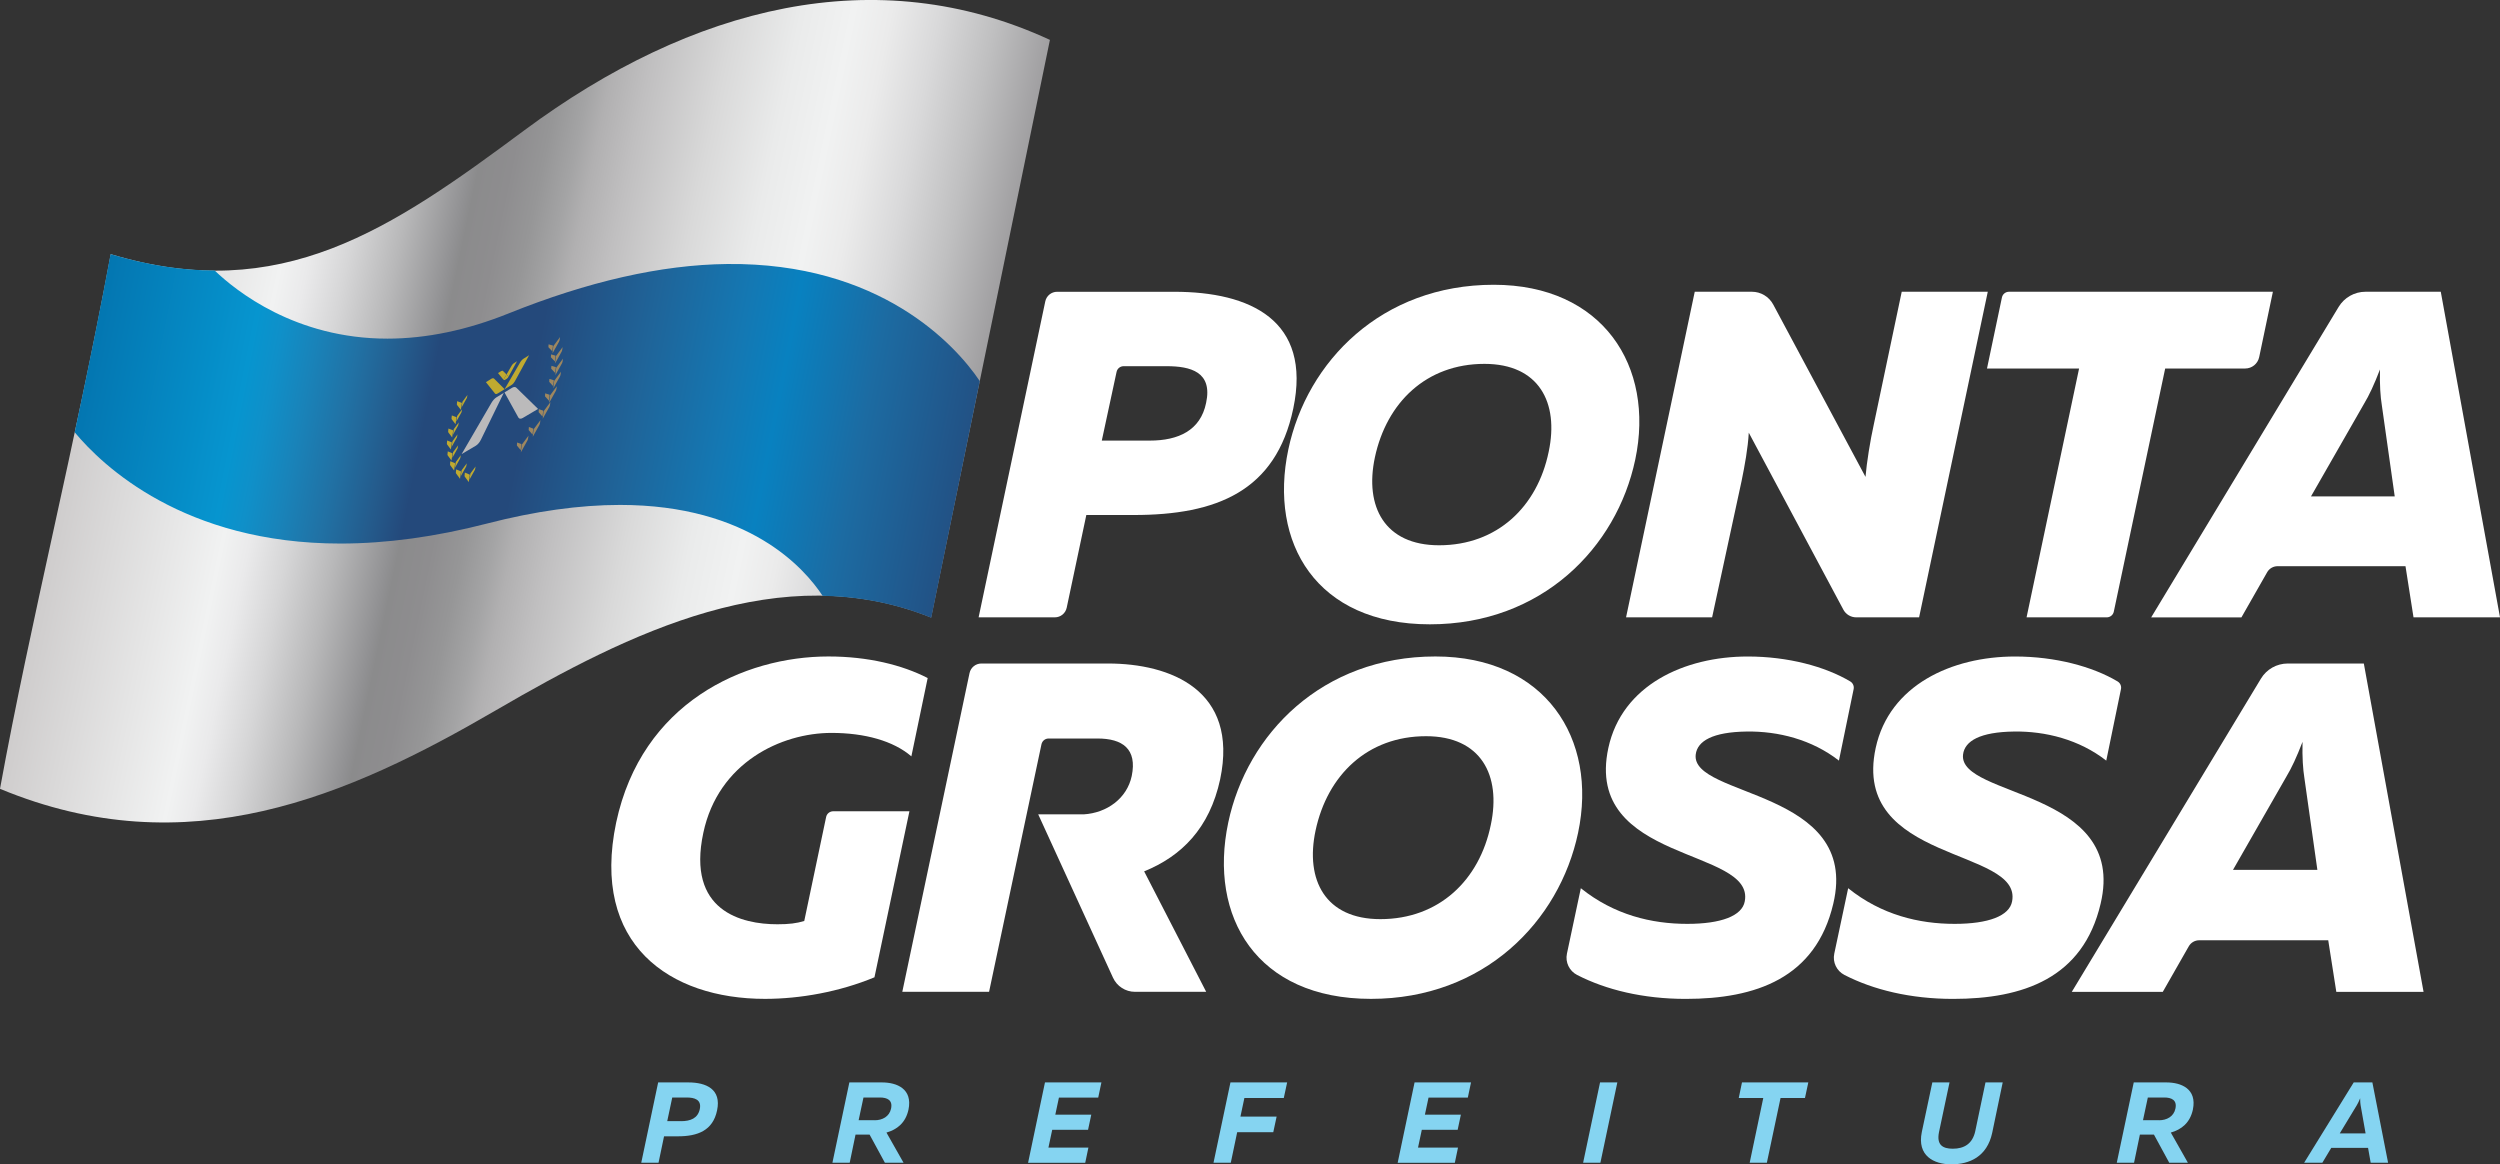 <?xml version="1.0" encoding="utf-8"?>
<!-- Generator: Adobe Illustrator 24.0.2, SVG Export Plug-In . SVG Version: 6.00 Build 0)  -->
<svg version="1.1" id="Layer_1" xmlns="http://www.w3.org/2000/svg" xmlns:xlink="http://www.w3.org/1999/xlink" x="0px" y="0px"
	 viewBox="0 0 798.63 371.95" style="enable-background:new 0 0 798.63 371.95;" xml:space="preserve">
<rect x="0" y="0" width="798.63" height="371.95" fill="#333333" stroke="none"/>
<style type="text/css">
	.st0{fill:url(#XMLID_3_);}
	.st1{fill:url(#SVGID_1_);}
	.st2{fill:#9E875F;}
	.st3{fill:#C0AA30;}
	.st4{fill:#BBBABB;}
	.st5{fill:#FFFFFF;}
	.st6{fill:#85D4F1;}
</style>
<g>
	<g>
		
			<linearGradient id="XMLID_3_" gradientUnits="userSpaceOnUse" x1="-12799.318" y1="660.087" x2="-12543.262" y2="564.351" gradientTransform="matrix(-0.999 0.083 0.161 0.987 -12589.201 582.246)">
			<stop  offset="0" style="stop-color:#9E9D9F"/>
			<stop  offset="0.069" style="stop-color:#BFBFC0"/>
			<stop  offset="0.133" style="stop-color:#D9D9DA"/>
			<stop  offset="0.188" style="stop-color:#EBEBEB"/>
			<stop  offset="0.23" style="stop-color:#F1F2F2"/>
			<stop  offset="0.288" style="stop-color:#EAEBEB"/>
			<stop  offset="0.362" style="stop-color:#D9D9D9"/>
			<stop  offset="0.445" style="stop-color:#C0BFC0"/>
			<stop  offset="0.486" style="stop-color:#B1B0B1"/>
			<stop  offset="0.508" style="stop-color:#A4A4A5"/>
			<stop  offset="0.541" style="stop-color:#969697"/>
			<stop  offset="0.576" style="stop-color:#8E8D8F"/>
			<stop  offset="0.612" style="stop-color:#8B8B8C"/>
			<stop  offset="0.622" style="stop-color:#919193"/>
			<stop  offset="0.682" style="stop-color:#B8B8B9"/>
			<stop  offset="0.736" style="stop-color:#D6D6D7"/>
			<stop  offset="0.78" style="stop-color:#EAEAEB"/>
			<stop  offset="0.81" style="stop-color:#F1F2F2"/>
			<stop  offset="1" style="stop-color:#CFCDCD"/>
		</linearGradient>
		<path id="XMLID_2_" class="st0" d="M297.46,197.28c-47.85-19.27-96.13,4.65-139.08,29.64c-47.03,27.37-98.33,50-158.38,25.07
			c9.79-53.7,24.06-109.87,35.37-170.8c54.43,16.47,89.75-8.12,132.08-39.53c53.66-39.82,112.52-54.55,167.95-28.92
			C321.33,81.2,309.7,137.76,297.46,197.28z"/>
		<linearGradient id="SVGID_1_" gradientUnits="userSpaceOnUse" x1="24.786" y1="100.286" x2="317.297" y2="157.947">
			<stop  offset="0" style="stop-color:#0372AD"/>
			<stop  offset="0.189" style="stop-color:#0695CF"/>
			<stop  offset="0.217" style="stop-color:#0F90C9"/>
			<stop  offset="0.256" style="stop-color:#1983B9"/>
			<stop  offset="0.302" style="stop-color:#2171A4"/>
			<stop  offset="0.353" style="stop-color:#245A8B"/>
			<stop  offset="0.387" style="stop-color:#24497B"/>
			<stop  offset="0.486" style="stop-color:#24497B"/>
			<stop  offset="0.491" style="stop-color:#24497B"/>
			<stop  offset="0.605" style="stop-color:#1F6499"/>
			<stop  offset="0.702" style="stop-color:#1478B3"/>
			<stop  offset="0.755" style="stop-color:#0881C0"/>
			<stop  offset="0.85" style="stop-color:#1C6BA2"/>
			<stop  offset="1" style="stop-color:#24497B"/>
		</linearGradient>
		<path class="st1" d="M297.44,197.32c-10.95-4.41-22.61-6.76-34.65-6.97c-5.75-8.75-23.47-29.05-64.72-29.05
			c-12.91,0-27.21,2-42.5,5.95c-16.41,4.24-32.16,6.39-46.8,6.39c-50,0-76.04-24.86-84.91-35.55c4.7-22.06,8.35-40.13,11.46-56.9
			c11.66,3.47,22.52,5.2,33.26,5.23c6.84,6.55,25.83,21.76,55.17,21.76c12.41,0,25.44-2.71,38.71-8.05
			c25.27-10.17,48.75-15.57,69.83-15.79c48.66-0.52,72.84,25.67,80.7,37.4l-15.5,75.6L297.44,197.32z"/>
		<g>
			<g>
				<g>
					<g>
						<path class="st2" d="M177.68,117.5l-0.26,2.33l2.07-3.71c0.11-0.2,0.19-0.42,0.22-0.61l0.14-0.94L177.68,117.5z"/>
						<path class="st2" d="M177.56,117.29l-0.21,1.85l-1.22-1.3c-0.03-0.03-0.04-0.08-0.04-0.14l0.06-0.83L177.56,117.29z"/>
					</g>
					<g>
						<path class="st2" d="M177.57,113.8l-0.26,2.31l2.06-3.7c0.11-0.2,0.19-0.41,0.22-0.6l0.14-0.93L177.57,113.8z"/>
						<path class="st2" d="M177.45,113.6l-0.21,1.84l-1.22-1.27c-0.03-0.03-0.04-0.08-0.04-0.14l0.06-0.82L177.45,113.6z"/>
					</g>
					<g>
						<path class="st2" d="M176.76,110.58l-0.26,2.29l2.05-3.67c0.11-0.2,0.19-0.41,0.22-0.6l0.14-0.93L176.76,110.58z"/>
						<path class="st2" d="M176.64,110.39l-0.21,1.82l-1.2-1.25c-0.03-0.03-0.04-0.08-0.04-0.14l0.06-0.82L176.64,110.39z"/>
					</g>
					<g>
						<path class="st2" d="M177.04,121.68l-0.27,2.35l2.08-3.73c0.11-0.2,0.19-0.42,0.22-0.61l0.14-0.95L177.04,121.68z"/>
						<path class="st2" d="M176.92,121.48l-0.21,1.87l-1.22-1.32c-0.03-0.03-0.04-0.08-0.04-0.15l0.06-0.84L176.92,121.48z"/>
					</g>
					<g>
						<path class="st2" d="M175.7,126.32l-0.27,2.37l2.09-3.74c0.11-0.2,0.19-0.42,0.22-0.61l0.15-0.96L175.7,126.32z"/>
						<path class="st2" d="M175.58,126.11l-0.22,1.89l-1.22-1.35c-0.03-0.03-0.04-0.08-0.04-0.15l0.06-0.85L175.58,126.11z"/>
					</g>
					<g>
						<path class="st2" d="M173.65,131.39l-0.28,2.39l2.09-3.74c0.11-0.2,0.19-0.42,0.22-0.62l0.15-0.96L173.65,131.39z"/>
						<path class="st2" d="M173.53,131.18l-0.22,1.9l-1.21-1.38c-0.03-0.03-0.04-0.08-0.03-0.15l0.06-0.85L173.53,131.18z"/>
					</g>
					<g>
						<path class="st2" d="M170.47,137.14l-0.28,2.4l2.09-3.74c0.11-0.2,0.19-0.42,0.22-0.62l0.15-0.97L170.47,137.14z"/>
						<path class="st2" d="M170.35,136.92l-0.23,1.91l-1.2-1.41c-0.03-0.03-0.04-0.08-0.03-0.15l0.07-0.86L170.35,136.92z"/>
					</g>
					<g>
						<path class="st2" d="M166.67,142.09l-0.29,2.41l2.08-3.73c0.11-0.2,0.19-0.42,0.22-0.62l0.15-0.97L166.67,142.09z"/>
						<path class="st2" d="M166.56,141.87l-0.23,1.92l-1.18-1.43c-0.03-0.03-0.04-0.09-0.03-0.15l0.07-0.86L166.56,141.87z"/>
					</g>
				</g>
				<g>
					<g>
						<path class="st3" d="M144.77,137.49l-0.33,2.25l-1.2-1.58c-0.06-0.09-0.09-0.23-0.07-0.4l0.09-0.86L144.77,137.49z"/>
						<path class="st3" d="M144.95,137.12l-0.26,1.79l1.63-2.92c0.04-0.07,0.06-0.14,0.08-0.2l0.15-0.85L144.95,137.12z"/>
					</g>
					<g>
						<path class="st3" d="M145.84,133.29l-0.32,2.23l-1.2-1.56c-0.07-0.08-0.09-0.22-0.07-0.4l0.09-0.85L145.84,133.29z"/>
						<path class="st3" d="M146.02,132.92l-0.26,1.77l1.62-2.91c0.04-0.07,0.06-0.14,0.08-0.2l0.15-0.84L146.02,132.92z"/>
					</g>
					<g>
						<path class="st3" d="M147.55,128.71l-0.32,2.22l-1.21-1.53c-0.07-0.08-0.09-0.22-0.07-0.39l0.09-0.85L147.55,128.71z"/>
						<path class="st3" d="M147.73,128.34l-0.25,1.76l1.62-2.9c0.04-0.07,0.06-0.14,0.08-0.2l0.15-0.84L147.73,128.34z"/>
					</g>
					<g>
						<path class="st3" d="M144.36,141.33l-0.33,2.27l-1.2-1.61c-0.07-0.09-0.09-0.23-0.07-0.41l0.09-0.87L144.36,141.33z"/>
						<path class="st3" d="M144.54,140.96l-0.26,1.8l1.63-2.93c0.04-0.07,0.06-0.14,0.08-0.2l0.15-0.86L144.54,140.96z"/>
					</g>
					<g>
						<path class="st3" d="M144.56,144.83l-0.33,2.29l-1.21-1.64c-0.07-0.09-0.09-0.23-0.07-0.41l0.1-0.88L144.56,144.83z"/>
						<path class="st3" d="M144.74,144.46l-0.26,1.82l1.64-2.95c0.04-0.07,0.06-0.14,0.08-0.21l0.15-0.86L144.74,144.46z"/>
					</g>
					<g>
						<path class="st3" d="M145.4,148l-0.33,2.31l-1.23-1.67c-0.07-0.09-0.09-0.24-0.07-0.42l0.09-0.88L145.4,148z"/>
						<path class="st3" d="M145.58,147.62l-0.26,1.84l1.65-2.96c0.04-0.07,0.06-0.14,0.08-0.21l0.16-0.87L145.58,147.62z"/>
					</g>
					<g>
						<path class="st3" d="M147.28,150.61l-0.33,2.34l-1.25-1.7c-0.07-0.09-0.09-0.24-0.07-0.42l0.09-0.89L147.28,150.61z"/>
						<path class="st3" d="M147.47,150.23l-0.26,1.86l1.67-2.99c0.04-0.07,0.07-0.14,0.08-0.21l0.16-0.88L147.47,150.23z"/>
					</g>
					<g>
						<path class="st3" d="M150.09,151.65l-0.33,2.36l-1.27-1.72c-0.07-0.09-0.1-0.24-0.08-0.43l0.09-0.9L150.09,151.65z"/>
						<path class="st3" d="M150.27,151.26l-0.26,1.88l1.68-3.02c0.04-0.07,0.07-0.14,0.08-0.21l0.15-0.89L150.27,151.26z"/>
					</g>
				</g>
			</g>
			<g>
				<g>
					<path class="st4" d="M147.47,145.06l4.56-2.69c0.59-0.35,1.21-1.08,1.62-1.94l7.28-14.93l-2.33,1.42
						c-0.57,0.35-1.16,1-1.62,1.79L147.47,145.06z"/>
					<path class="st4" d="M171.89,130.63l-4.89,2.89c-0.63,0.37-1.16,0.31-1.42-0.16l-4.42-8l2.35-1.44
						c0.58-0.36,1.1-0.38,1.43-0.07L171.89,130.63z"/>
				</g>
				<g>
					<g>
						<path class="st3" d="M161.2,124.33l2.27-1.39c0.36-0.22,0.72-0.64,1-1.13l4.56-8.34l-1.78,1.11c-0.39,0.25-0.8,0.69-1.11,1.23
							L161.2,124.33z"/>
						<path class="st3" d="M161.2,124.33l-2.25,1.38c-0.35,0.22-0.66,0.21-0.83,0l-2.89-3.63l1.7-1.06
							c0.38-0.24,0.72-0.26,0.92-0.05L161.2,124.33z"/>
					</g>
					<g>
						<path class="st3" d="M165.16,115.4l-1.04,0.65c-0.23,0.15-0.47,0.41-0.65,0.72l-1.65,2.84l0.67,0.66L165.16,115.4z"/>
						<path class="st3" d="M160.68,118.51c-0.12-0.12-0.33-0.11-0.56,0.03l-1.03,0.64l1.74,2.12l0.98-1.68L160.68,118.51z"/>
						<path class="st3" d="M162.48,120.29l-0.67-0.66l-0.98,1.68l0.02,0.02c0.1,0.13,0.29,0.13,0.5,0l0.52-0.32
							c0.21-0.13,0.43-0.38,0.59-0.67L162.48,120.29z"/>
					</g>
				</g>
			</g>
		</g>
	</g>
	<g>
		<g>
			<path class="st5" d="M263.91,260.99l-6.99,33.22c-2.44,0.75-4.85,1.05-8.6,1.05c-11.39,0-29-4.2-23.64-29.22
				c4.77-22.47,24.9-31.91,40.93-31.91c10.64,0,19.79,2.55,25.53,7.49l5.21-25.02c-8.17-4.2-19.12-6.89-31.7-6.89
				c-27.12,0-59.66,14.83-67.81,53.04c-8.18,38.96,17.13,56.34,47.54,56.34c11.24,0,23.79-2.25,34.97-6.89l11.17-53.04h-24.34
				C265.08,259.16,264.13,259.92,263.91,260.99z"/>
			<path class="st5" d="M458.53,209.71c-36.11,0-60.18,24.72-66.16,53.04c-6.37,30.12,9.03,56.34,45.59,56.34
				c36.11,0,60.18-24.72,66.16-53.04C510.5,235.93,493.59,209.71,458.53,209.71z M476.24,263.5c-3.62,17.68-16.56,30.12-35.29,30.12
				c-17.53,0-24.07-12.44-20.69-28.32c3.77-17.68,16.56-30.12,35.29-30.12C473.08,235.18,479.62,247.62,476.24,263.5z"/>
			<path class="st5" d="M541.7,241.03c0.53-4.35,5.47-7.19,16.27-7.34c10.05-0.15,20.84,2.55,29.48,9.29l4.7-22.84
				c0.2-0.97-0.24-1.96-1.09-2.46c-7.99-4.76-19.88-7.96-32.74-7.96c-20.23,0-40.19,9.14-44.53,29.22
				c-7.93,36.86,46.88,31.77,43.58,49c-0.84,4.65-7.57,7.19-18.36,7.19c-11.39,0-23.37-2.85-34.01-11.39l-4.44,20.91
				c-0.58,2.74,0.76,5.52,3.25,6.8c9.24,4.75,21.11,7.65,34.7,7.65c22.32,0,41.55-6.59,47.14-30.42
				C594.31,252.11,540.08,254.81,541.7,241.03z"/>
			<path class="st5" d="M627.1,241.03c0.53-4.35,5.47-7.19,16.27-7.34c10.05-0.15,20.84,2.55,29.48,9.29l4.7-22.84
				c0.2-0.97-0.24-1.96-1.09-2.46c-7.99-4.76-19.88-7.96-32.74-7.96c-20.23,0-40.19,9.14-44.53,29.22
				c-7.93,36.86,46.88,31.77,43.58,49c-0.84,4.65-7.57,7.19-18.36,7.19c-11.39,0-23.37-2.85-34.01-11.39l-4.44,20.91
				c-0.58,2.74,0.76,5.52,3.25,6.8c9.24,4.75,21.11,7.65,34.7,7.65c22.33,0,41.55-6.59,47.14-30.42
				C679.71,252.11,625.48,254.81,627.1,241.03z"/>
			<path class="st5" d="M353.97,211.96H313.5c-1.83,0-3.4,1.28-3.78,3.06l-21.48,101.82h27.72l16.74-79.08
				c0.23-1.07,1.17-1.84,2.27-1.84h15.65c7.94,0,12.71,3.3,10.91,11.99c-1.51,7.12-7.9,11.79-15.34,12.24h-14.53l23.89,52.18
				c1.26,2.75,4,4.51,7.02,4.51h22.75l-19.82-38.48c11.9-4.83,20.9-13.73,24.28-29.4C395.79,220.35,373.75,211.96,353.97,211.96z"/>
			<g>
				<path class="st5" d="M730.83,211.96h24.3l19.08,104.89h-27.87l-2.58-16.48h-41.21c-1.39,0-2.67,0.74-3.35,1.95l-8.29,14.53
					h-29.07l60.41-100.04C724.05,213.8,727.31,211.96,730.83,211.96z M740.29,277.89l-4.15-29.37c-0.45-2.85-0.71-6.44-0.59-11.54
					c-1.91,4.94-3.43,8.24-5.23,11.24l-16.99,29.67H740.29z"/>
			</g>
		</g>
		<g>
			<path class="st5" d="M333.92,96.27c0.38-1.79,1.95-3.06,3.78-3.06h37.43c24.22,0,43.95,9.06,38.01,37.29
				c-5.55,26.45-24.52,34.02-50.96,34.02h-15.15l-6.27,29.63c-0.38,1.78-1.95,3.06-3.78,3.06h-24.36L333.92,96.27z M367.28,140.75
				c9.21,0,16.22-3.27,18.01-12.03c2.16-9.96-5.03-11.74-12.61-11.74h-13.73c-1.09,0-2.04,0.76-2.26,1.83l-4.72,21.94H367.28z"/>
			<path class="st5" d="M411.56,143.57c5.93-28.08,29.8-52.6,65.61-52.6c34.77,0,51.53,26,45.21,55.87
				c-5.93,28.08-29.8,52.6-65.61,52.6C420.52,199.44,405.24,173.44,411.56,143.57z M494.73,144.32
				c3.35-15.75-3.13-28.08-20.52-28.08c-18.57,0-31.25,12.33-35,29.87c-3.35,15.75,3.13,28.08,20.52,28.08
				C478.31,174.18,491.13,161.85,494.73,144.32z"/>
			<path class="st5" d="M541.39,93.2h18.26c2.85,0,5.46,1.57,6.81,4.08l29.48,55.06c0.39-4.61,1.5-11.59,2.66-16.79l8.91-42.35
				h27.49l-21.94,104.01h-20.1c-1.71,0-3.28-0.94-4.09-2.45l-30.22-56.54c-0.26,4.9-1.3,10.55-2.3,15.45l-9.41,43.53h-27.49
				L541.39,93.2z"/>
			<path class="st5" d="M664.17,117.72h-29.42l4.77-22.7c0.22-1.06,1.16-1.82,2.24-1.82h84.32l-4.38,20.88
				c-0.45,2.12-2.31,3.64-4.48,3.64h-25.55l-16.41,77.67c-0.22,1.06-1.16,1.82-2.24,1.82h-25.63L664.17,117.72z"/>
			<path class="st5" d="M755.66,93.2h24.05l18.92,104.01H771l-2.56-16.34h-40.85c-1.39,0-2.67,0.74-3.35,1.95l-8.21,14.4H687.2
				l59.87-99.16C748.89,95.04,752.15,93.2,755.66,93.2z M765,158.58l-4.12-29.12c-0.45-2.82-0.71-6.39-0.59-11.44
				c-1.89,4.9-3.4,8.17-5.19,11.14l-16.85,29.42H765z"/>
		</g>
	</g>
	<g>
		<path class="st6" d="M210.25,345.78h9.66c5.67,0,10.61,2.16,9.16,8.94c-1.33,6.45-6.22,8.28-12.51,8.28h-4.43l-1.76,8.43h-5.52
			L210.25,345.78z M217.57,358.16c3,0,5.35-0.91,5.98-3.85c0.64-3.08-1.75-3.71-4.16-3.71h-4.64l-1.6,7.55H217.57z"/>
		<path class="st6" d="M271.33,345.78h10.42c4.76,0,9.84,2.05,8.47,8.69c-0.92,4.25-3.69,6.38-7.04,7.33l5.46,9.64h-5.96l-4.88-8.98
			h-4.5l-1.86,8.98h-5.52L271.33,345.78z M279.44,357.87c2.41,0,4.68-1.17,5.21-3.71c0.59-2.71-1.21-3.56-3.55-3.56h-5.26
			l-1.55,7.26H279.44z"/>
		<path class="st6" d="M333.82,345.78h18.03l-1.02,4.84h-12.55l-1.16,5.46h11.49l-1.03,4.84h-11.45l-1.21,5.69h12.77l-1.01,4.84
			h-18.26L333.82,345.78z"/>
		<path class="st6" d="M393.07,345.78h18.11l-1.07,4.98h-12.59l-1.26,5.94h11.56l-1.07,4.98h-11.53l-2.04,9.75h-5.52L393.07,345.78z
			"/>
		<path class="st6" d="M451.89,345.78h18.03l-1.02,4.84h-12.55l-1.16,5.46h11.49l-1.03,4.84H454.2l-1.21,5.69h12.77l-1.01,4.84
			h-18.26L451.89,345.78z"/>
		<path class="st6" d="M511.14,345.78h5.52l-5.41,25.66h-5.52L511.14,345.78z"/>
		<path class="st6" d="M563.28,350.76h-7.83l1.03-4.98h21.19l-1.07,4.98h-7.8l-4.37,20.68h-5.49L563.28,350.76z"/>
		<path class="st6" d="M613.93,361.61l3.36-15.84h5.49l-3.36,15.87c-0.83,4.07,1.12,5.32,4.41,5.32c3.62,0,6.3-1.58,7.17-5.61
			l3.27-15.58h5.5l-3.37,16.17c-1.65,7.59-7.27,10.01-13.04,10.01C617.78,371.95,612.35,369.24,613.93,361.61z"/>
		<path class="st6" d="M681.63,345.78h10.42c4.76,0,9.84,2.05,8.47,8.69c-0.92,4.25-3.69,6.38-7.05,7.33l5.46,9.64h-5.96l-4.88-8.98
			h-4.5l-1.86,8.98h-5.52L681.63,345.78z M689.73,357.87c2.41,0,4.68-1.17,5.21-3.71c0.59-2.71-1.21-3.56-3.55-3.56h-5.26
			l-1.55,7.26H689.73z"/>
		<path class="st6" d="M751.9,345.78h5.96l5.02,25.66h-5.56l-0.84-4.76h-11.75l-2.85,4.76h-5.82L751.9,345.78z M755.69,362.05
			l-1.59-8.98c-0.11-0.59-0.14-1.28-0.14-2.23c-0.38,0.95-0.71,1.61-1.06,2.2l-5.46,9.02H755.69z"/>
	</g>
</g>
</svg>
